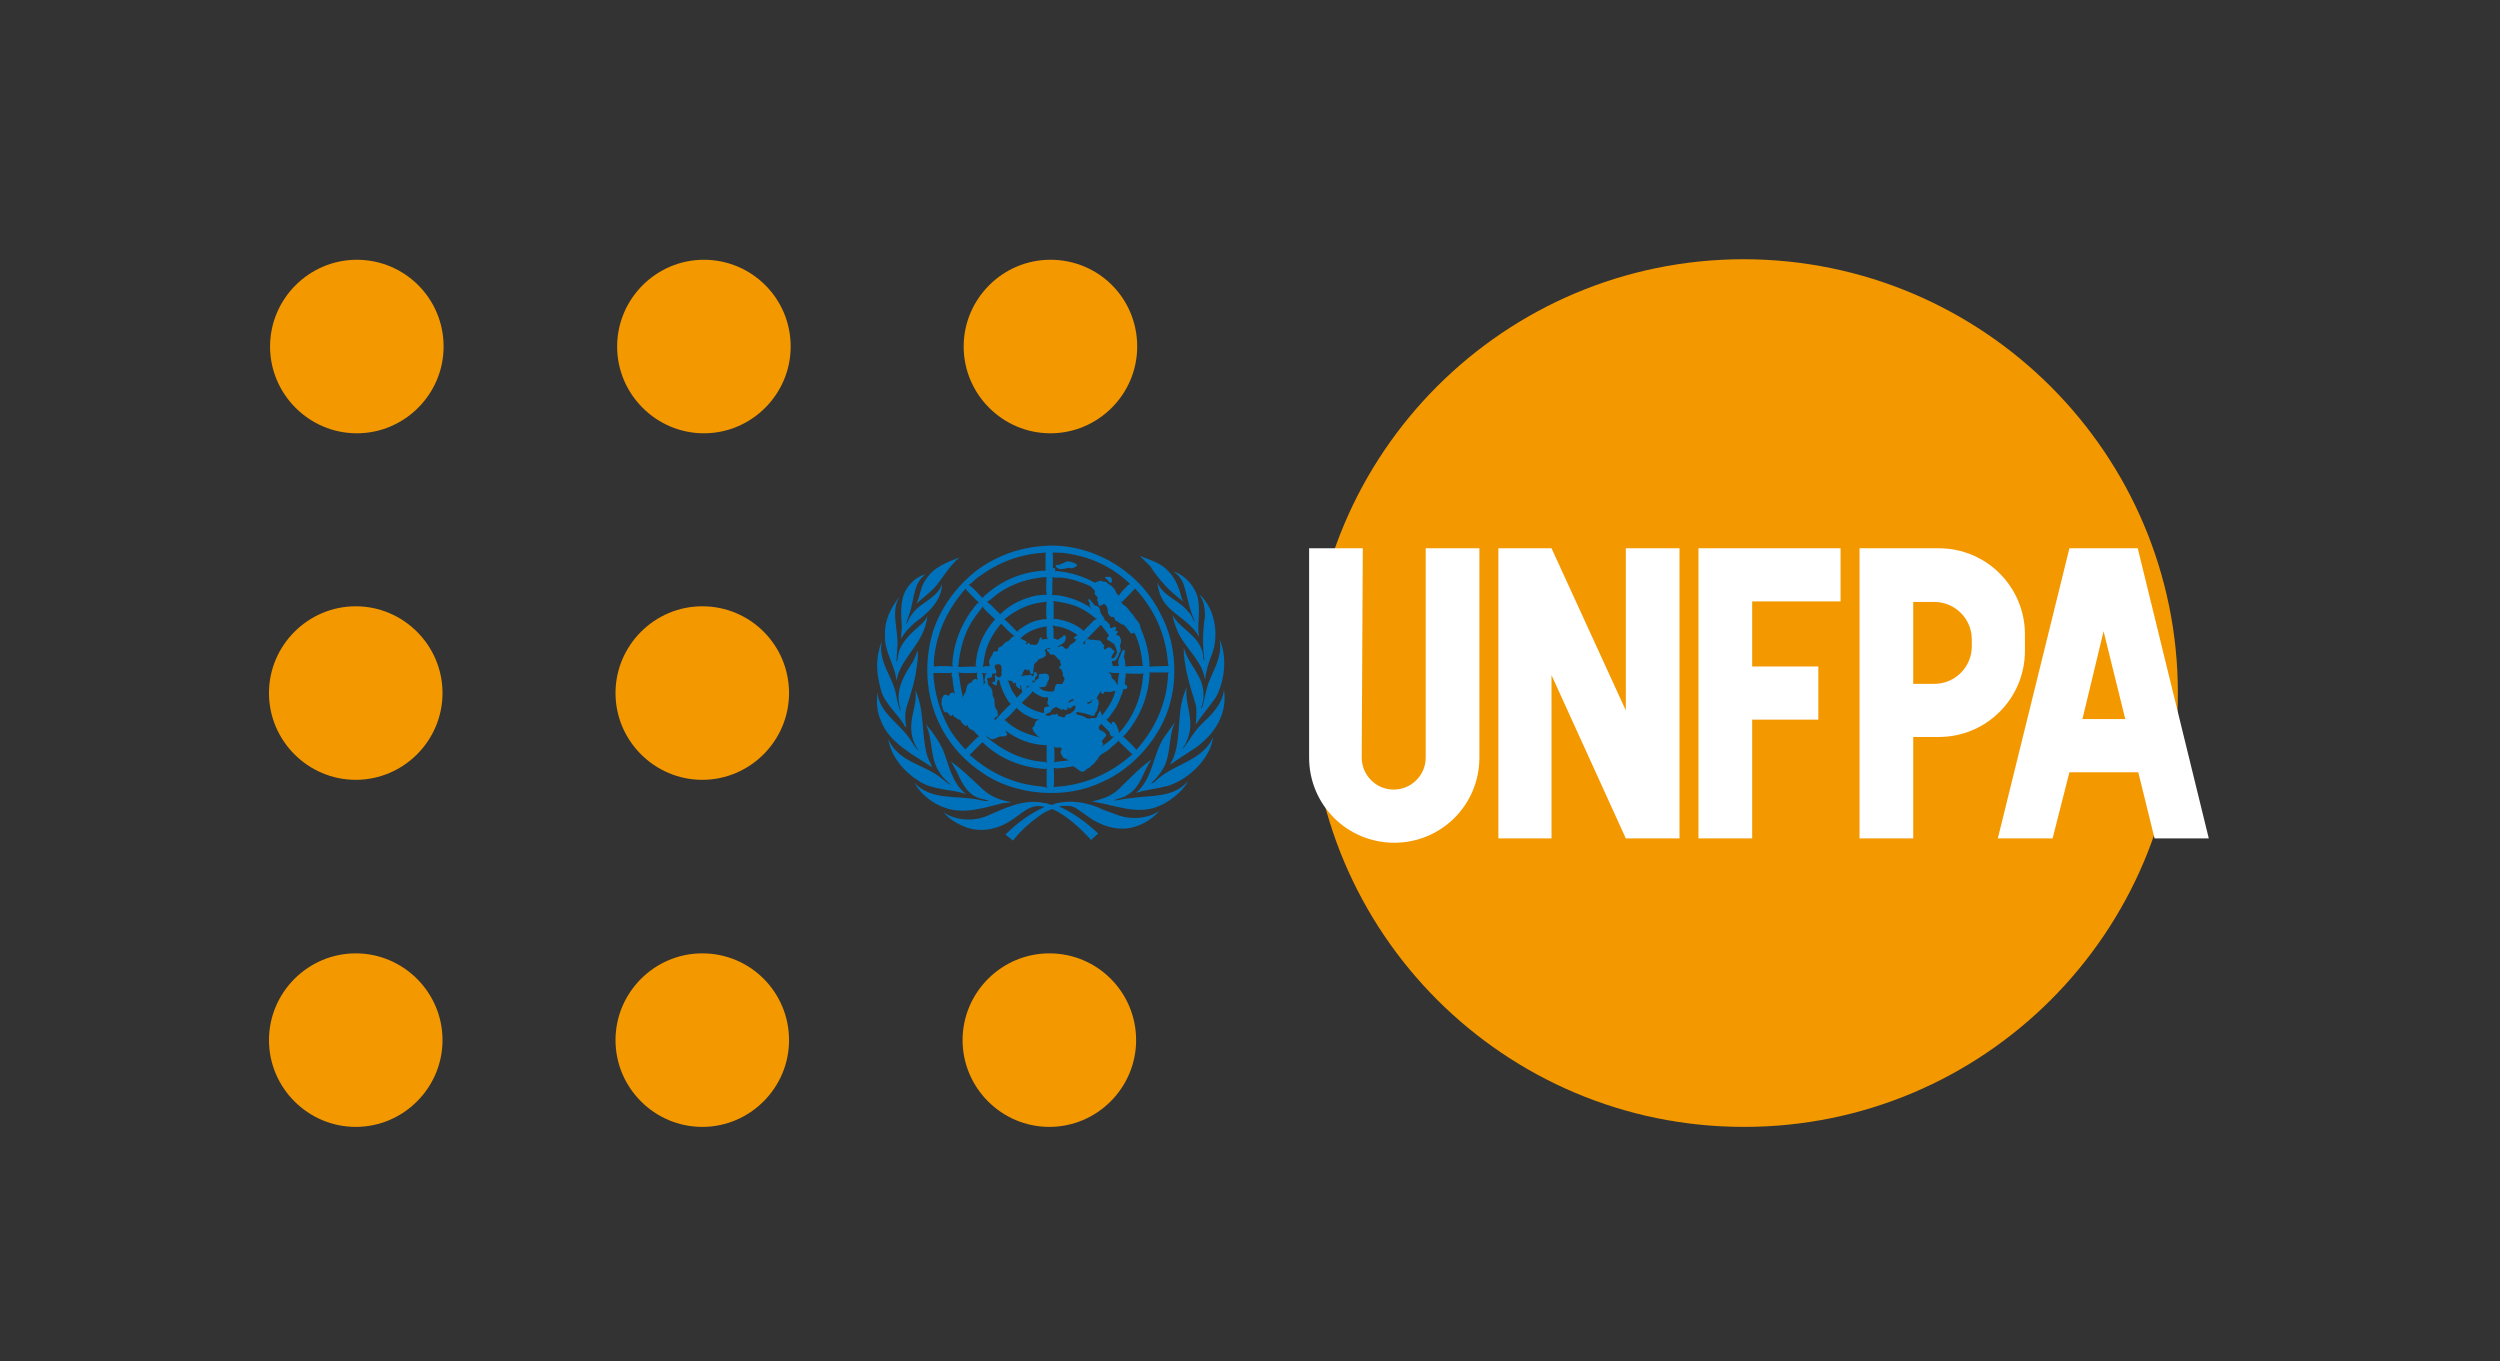 <?xml version="1.0" encoding="utf-8"?>
<!-- Generator: Adobe Illustrator 25.4.1, SVG Export Plug-In . SVG Version: 6.00 Build 0)  -->
<svg version="1.1" id="Capa_1" xmlns="http://www.w3.org/2000/svg" xmlns:xlink="http://www.w3.org/1999/xlink" x="0px" y="0px"
	 viewBox="0 0 461 251" style="enable-background:new 0 0 461 251;" xml:space="preserve">
<rect x="0" y="0" width="461" height="251" fill="#333333" stroke="none"/>
<style type="text/css">
	.st0{fill:#F49800;}
	.st1{fill:#0072BB;}
	.st2{fill:#FFFFFF;}
</style>
<g>
	<g>
		<path class="st0" d="M81.8,63.9c0,8.8-7.2,16-16,16s-16-7.2-16-16s7.2-16,16-16S81.8,55,81.8,63.9z"/>
		<path class="st0" d="M145.8,63.9c0,8.8-7.2,16-16,16s-16-7.2-16-16s7.2-16,16-16S145.8,55,145.8,63.9z"/>
		<path class="st0" d="M209.7,63.9c0,8.8-7.2,16-16,16s-16-7.2-16-16s7.2-16,16-16C202.6,47.9,209.7,55,209.7,63.9z"/>
		<path class="st0" d="M81.6,127.8c0,8.8-7.2,16-16,16s-16-7.2-16-16s7.2-16,16-16C74.4,111.8,81.6,119,81.6,127.8z"/>
		<path class="st0" d="M145.5,127.8c0,8.8-7.2,16-16,16s-16-7.2-16-16s7.2-16,16-16C138.4,111.8,145.5,119,145.5,127.8z"/>
		<path class="st0" d="M81.6,191.8c0,8.8-7.2,16-16,16s-16-7.2-16-16s7.2-16,16-16C74.4,175.8,81.6,183,81.6,191.8z"/>
		<path class="st0" d="M145.5,191.8c0,8.8-7.2,16-16,16s-16-7.2-16-16s7.2-16,16-16C138.4,175.8,145.5,183,145.5,191.8z"/>
		<path class="st0" d="M209.5,191.8c0,8.8-7.2,16-16,16s-16-7.2-16-16s7.2-16,16-16C202.4,175.8,209.5,183,209.5,191.8z"/>
		<g>
			<path class="st1" d="M215.4,144.9c-1.9,0.5-4,0.7-5.9,1.3c3.2-2.8,3-7,5.2-10.3c0.7-0.9,1.3-1.9,2-2.8c-1.3,2.6-0.7,6-2.2,8.6
				c-0.6,1-1.4,2-2.3,2.8c0.3,0,0.6-0.3,0.8-0.4c2.4-2.4,5.6-3.1,8.2-5.1c1.1-0.8,2-1.9,2.5-3.1
				C223.2,139.9,219.2,143.7,215.4,144.9z"/>
			<path class="st1" d="M224.2,128.6c-1.2,1.7-2.6,3.3-3.7,5c0.1-1.4,0.3-3-0.2-4.3c-0.9-2.8-1.7-5.6-2-8.7v-1.2
				c0.7,3.1,3.8,5.3,3.6,8.8c0.1,0.8-0.2,1.6-0.4,2.3l0.1,0.1l0.1-0.2c0.5-1.7,0.7-3.5,1.4-5.1c1-2.3,2.3-4.6,1.8-7.4
				C226.3,121.1,225.9,125.5,224.2,128.6z"/>
			<path class="st1" d="M222.3,110.9c2,2.7,2.4,7.1,1,10.2c-0.5,1.3-0.9,2.7-1.1,4.2c-0.1-0.3-0.1-0.6-0.2-0.9
				c-0.8-3-3.7-5.2-4.9-8.1c-0.4-0.9-0.7-1.9-0.9-2.9c1.3,2.4,4.4,3.6,5.3,6.2c0.4,0.7,0.3,1.5,0.5,2.2c0.1,0,0.1,0,0.1-0.1
				c-0.4-2.7-0.3-5.5,0.1-8.1c0-1.4-0.2-2.8-1-3.9C221.7,109.9,222,110.5,222.3,110.9z"/>
			<path class="st1" d="M220.9,110.4c0.5,2.4-0.2,4.7,0.2,7.1l0,0c-1.3-2.6-4.1-3.8-5.9-5.8c-1.1-1.2-1.6-2.7-1.8-4.3
				c1.1,2.6,4,3.2,5.7,5.4c0.6,0.5,0.8,1.2,1.1,1.8l0.1-0.1c-1-2.1-1.3-4.4-2-6.6c-0.3-1-1-1.9-1.9-2.5
				C218.5,106,220.5,108.3,220.9,110.4z"/>
			<path class="st1" d="M215,104.9c1.7,1.5,2.4,3.4,2.9,5.4l0.3,0.6c-2.4-1.7-4.6-4.1-6.1-6.5l-1.9-1.9
				C211.8,103.2,213.6,103.6,215,104.9z"/>
			<path class="st1" d="M176.9,102.8c-1.7,1.5-2.8,3.3-4.1,5c-1.1,1.4-2.5,2.3-3.8,3.5c0.7-1.4,0.7-3.1,1.7-4.4
				C172.1,104.6,174.6,103.7,176.9,102.8z"/>
			<path class="st1" d="M167.7,107.9c0.8-1,1.8-1.7,3-2c-2.2,1.5-2.1,4.3-2.8,6.6c-0.2,0.9-0.6,1.6-0.8,2.5h0.1c0.4-1,1-1.9,1.8-2.7
				c1.6-1.5,4-2.4,4.7-4.6c0,3-2.6,5.4-5,7.1c-1,0.9-2,1.9-2.5,3c-0.1-0.8,0.1-1.5,0.1-2.3C166.1,112.9,165.9,109.9,167.7,107.9z"/>
			<path class="st1" d="M163.2,117c-0.1-2.7,1.1-4.9,2.6-6.9l0.1-0.1c-1.7,2.6-0.3,5.9-0.4,8.9l-0.2,3c0,0,0,0.1,0.1,0.1
				c0.1-0.3,0.1-0.7,0.2-1.1c0.4-2.5,2.5-4.2,4.4-5.9c0.4-0.4,0.8-0.9,1-1.4c-0.1,1.2-0.5,2.5-1.1,3.6c-1.4,2.8-4.1,5.2-4.6,8.4
				C165.1,122.6,163,120.3,163.2,117z"/>
			<path class="st1" d="M161.9,120.8c0.2-0.8,0.3-1.7,0.7-2.5c-0.7,3.5,1.7,6.1,2.5,9.2c0.3,1.2,0.4,2.4,0.9,3.5
				c0.1,0,0.1,0,0.1-0.1c-1.2-3.3,0.5-6.3,2.2-8.8c0.4-0.7,0.7-1.5,0.9-2.2c0.2,1.5-0.2,3.2-0.4,4.7c-0.4,2-1,3.8-1.6,5.7
				c-0.4,1.2-0.3,2.5-0.1,3.8l-0.2-0.1c-1.2-2.3-3.7-4.1-4.4-6.6C161.9,125.3,161.5,123,161.9,120.8z"/>
			<path class="st1" d="M161.8,127.7c0.3,3.8,4.3,5.8,6.2,8.9c0.4,0.6,0.8,1.3,1.4,1.9c-0.1-0.4-0.5-0.7-0.6-1.1
				c-0.7-1.3-0.9-2.9-0.7-4.4c0.2-1.9,1-3.7,0.7-5.7c1.7,3.6,1.1,8,2.1,11.8c0.2,0.8,0.7,1.6,1,2.4c-3.4-2.3-8-4.5-9.5-8.7
				C161.7,131.2,161.6,129.4,161.8,127.7z"/>
			<path class="st1" d="M163.8,136.3c1.9,4.3,6.6,4.6,9.8,7.2c0.6,0.5,1.2,1,1.8,1.3l0,0c-0.7-0.7-1.6-1.4-2.1-2.3
				c-1.9-2.6-1.2-6.2-2.6-9c1.3,1.5,2.4,3.1,3.2,4.8c1.1,2.8,1.6,6,4.2,8.1c-2.8-0.9-6.2-0.7-8.7-2.4
				C166.7,142.3,164.3,139.5,163.8,136.3z"/>
			<path class="st1" d="M168.6,144.3c3,3.4,7.9,2.3,12,3.2c0.6,0.1,1.1,0.3,1.7,0.2c-0.5-0.3-1.1-0.3-1.7-0.5
				c-3.2-1.1-3.6-4.5-5.3-6.8c2.2,1.5,4,3.4,6.1,5.3c1.5,1.3,3.2,1.9,5,2.2c-0.4,0.2-1,0.1-1.5,0.2c-3.3,0.8-7,2.1-10.5,0.9
				C172.1,148.3,169.8,146.5,168.6,144.3z"/>
			<path class="st1" d="M209.7,152.3c-3.4,1.3-7-0.1-9.6-2.1c-1.1-0.7-2-1.7-3.4-1.6c-0.5,0-1,0-1.4,0.1c2.6,1.2,5,2.9,7.2,5
				c-0.4,0.4-0.9,0.8-1.3,1.2c-2.1-2.3-4.5-4.5-7.1-5.7c-0.5,0.1-1,0.4-1.5,0.6c-2.1,1.4-4.2,3.1-5.8,5.2l-1.4-1.1
				c2.2-2.2,4.6-3.9,7.2-5.1c-2.6-0.8-4.3,1.4-6.2,2.5c-2.3,1.6-5.6,2.3-8.4,1.2c-1.5-0.6-2.9-1.4-4-2.7c2.2,1.5,5.4,1.7,7.9,0.7
				c3.3-1.4,6.8-3.3,10.8-2.4c0.6,0,1.2,0.6,1.8,0.1c3-0.8,6.3-0.2,8.9,1.1l2.7,1c2.4,0.9,5.6,0.7,7.7-0.8
				C212.7,150.8,211.2,151.8,209.7,152.3z"/>
			<path class="st1" d="M213.3,148.8c-3.8,1.4-7.7-0.3-11.3-0.9l-0.7-0.1l0,0c1.8-0.4,3.5-0.9,4.9-2.2c2.1-2,3.9-4,6.2-5.6
				c-1.7,2.2-1.9,5.2-4.7,6.7c-0.7,0.5-1.6,0.5-2.3,0.9c1,0,2-0.4,3-0.4c3.8-0.6,8,0,10.7-3.2C218,146.1,215.5,148,213.3,148.8z"/>
			<path class="st1" d="M220.3,138c-1.5,1-3,1.9-4.5,3v-0.1c2.2-3.7,1.1-8.8,2.5-12.8l0.5-1.4c-0.3,2.5,0.8,4.7,0.7,7.2
				c-0.1,1.5-0.6,2.9-1.4,4.1h0.1c1.1-1.4,1.9-3,3.2-4.3c2-1.9,4-3.8,4.3-6.5C226.4,131.7,223.9,135.5,220.3,138z"/>
			<path class="st1" d="M214.2,113.6c-3.7-7.9-11.9-13-20.4-13c-3.7,0.1-7.2,0.9-10.3,2.5c-5.6,2.7-10.2,8.5-11.7,14.2
				c-2.5,9.7,0.9,19.5,9.2,25.1c6,4.3,15.5,5.1,22.2,1.8c5.9-2.5,11.1-8.6,12.6-14.7C217.2,124.4,216.6,118.1,214.2,113.6
				 M215.3,121.6c0.1,0.4,0,0.8,0.2,1.2l-3.3,0.1c-0.1,0.1-0.2,0.1-0.3,0.1l0.1-0.1c-0.1-2.6-0.7-4.9-1.7-7.1c0-1-1-1.6-1.4-2.5
				c-0.7-0.5-0.9-1.4-1.8-1.8c-0.2-0.2-0.2-0.5-0.5-0.5l0.4-0.1c0.8-0.8,1.6-1.6,2.3-2.4C212.7,112.2,214.8,116.5,215.3,121.6
				 M206,133.9c-0.3-0.3-0.3-0.8-0.8-0.8c-0.2,0-0.2,0.1-0.2,0.3c0,0.1,0,0.2,0,0.2l-1-0.9c0.5-0.2,0.8-0.9,1.2-1.4
				c1-1.3,1.5-2.8,2-4.3c0.2,0.1,0.4,0.1,0.5,0c0.2-0.1,0.2-0.4,0.1-0.5l-0.4-0.4c0-0.7,0.2-1.3,0.2-2l0.2,0.1c1.1,0,2.1,0.1,3.2,0
				l-0.2,0.2c-0.3,4.1-1.7,7.8-4.5,10.8C206.4,134.6,206,134.3,206,133.9 M203.4,137.1c-0.6-0.5,0.4-1,0.6-1.5
				c-0.1-0.5-0.7-0.8-1.2-1c-0.2-0.1-0.1-0.4-0.2-0.6c0.2-0.2,0.4-0.4,0.5-0.6l0.1,0.2l1.4,1.4c0,0.3,0.1,0.6,0.4,0.8
				c0.2,0.1,0.3-0.1,0.5,0h-0.1c-0.6,0.7-1.3,1.2-2,1.7l-0.2,0.2C203.1,137.5,203.6,137.4,203.4,137.1 M197,119.5
				c-0.2,0.1-0.4,0.2-0.6,0.1c-0.2-0.2-0.4-0.5-0.8-0.5c-0.2,0.1-0.4,0.3-0.6,0.2c0.4-0.4,1.1-0.5,1.4-1.1c0.1-0.3,0.2-0.6,0.1-0.9
				c-0.1-0.1-0.3-0.3-0.4-0.1c-0.2,0.4-0.7,0.4-1,0.8l-0.8-0.3c-0.1-0.8,0.1-1.7-0.2-2.4c0.4,0.2,0.9,0.2,1.4,0.3
				c1.2,0.3,2.2,0.8,3.2,1.5c-0.2,0.1-0.5,0.4-0.7,0.5c0,0.2,0.2,0.1,0.3,0.3l0.2-0.1C198.3,118.7,197.2,118.6,197,119.5 M198,128.9
				c0,0.4-0.6,0.4-0.9,0.7c-0.2-0.1,0-0.2,0-0.3C197.4,129.1,197.6,128.9,198,128.9 M204.4,118.1c0.4,0.1,0.6,0.5,1,0.6
				c0.3,0.5,0.5,1.1,0.6,1.7c-0.3,0.3-0.3,1.1-1,1c-0.2-0.4,0.3-0.6,0.2-0.9c0.1-0.1,0.3-0.1,0.3-0.3c0-0.4-0.5-0.3-0.5-0.6
				c-0.1-0.2-0.4-0.2-0.5-0.2c-0.4-0.2-0.8,0.9-1,0c0.1-0.1,0.2-0.3,0.1-0.4c-0.4-0.2-0.4-0.7-0.8-0.9c-0.6,0-1.1-0.2-1.6-0.1
				c-0.4-0.1-0.8-0.3-1,0.1c0,0.3-0.2,0.5-0.2,0.8c-0.1-0.1-0.2-0.2-0.3-0.3c1-1.1,2.1-2.2,3.2-3.3l0.1-0.1c0.5,0.7,1.1,1.3,1.5,2
				C204.5,117.3,203.7,117.8,204.4,118.1 M206.4,124.1c-0.2,0.6-0.2,1.3-0.3,1.9c0,0.1,0,0.2-0.1,0.3c-0.2-0.4-0.4-0.9-0.8-1.1
				s-0.1-0.7-0.5-1l-0.4-0.4C204.9,124.2,205.7,124.1,206.4,124.1 M201.7,114.4c-0.6,0.7-1.4,1.3-1.9,2l-0.1-0.2
				c-1.5-1.2-3.2-1.8-5.1-2.1l-0.3,0.1v-3.1l-0.1-0.3c1.2,0.2,2.5,0.4,3.7,0.8c1.5,0.5,2.8,1.3,4.1,2.4l0.3,0.1L201.7,114.4
				 M198.5,131.3c1,0.1,1.9,0.3,2.8,0.7c0.2,0,0.5,0,0.6-0.2c-0.1-0.4,0.4-0.5,0.4-0.9c0.2-0.3,0.1-0.8,0.3-1c0-0.4,0-0.8-0.3-1.1
				c-0.3-0.2-0.5,0-0.7,0.1c-0.3,0.2-0.2,0.8-0.6,0.7c-0.1,0.2-0.3,0.2-0.5,0.1c0-0.1-0.1-0.1-0.1-0.1c0.3-0.2,0.9-0.1,1-0.6
				c0.3-0.2,0.6-0.1,0.9-0.4c0.2-0.3,0.2-0.5,0.5-0.8c0-0.1,0.1-0.2,0.1-0.4c0.1,0.2,0.1,0.4,0.3,0.5c0.3,0.1,0.4-0.1,0.5-0.3
				c0-0.1,0.1-0.2,0.1-0.1c0.3,0.2,0.7,0,1,0.1c0.3-0.1,0.6-0.2,0.9-0.2c-0.3,1.2-0.9,2.4-1.7,3.5c-0.3,0.4-0.5,0.7-0.8,1.1
				c-0.1-0.3-0.1-0.6-0.3-0.9h-0.1c-0.2,0.4-0.5,0.7-0.5,1.1c-0.3,0.4-1,0.1-1.4,0.3c-0.5,0.1-0.8-0.3-1.1-0.4
				c-0.4-0.2-0.9-0.2-1.3-0.4C198.4,131.4,198.5,131.3,198.5,131.3 M196.4,102c4.5,0.6,8.6,2.4,12,5.7l-0.4,0.2
				c-0.6,0.7-1.3,1.2-1.7,2c0-0.2-0.4-0.4-0.5-0.6c-0.1-0.6-0.7-1.2-1.2-1.5c-0.4-0.1-0.5-0.7-1.1-0.5c-0.4-0.4-1-0.1-1.5,0.1v0.1
				c-2.2-1.2-4.6-2-7.2-2.2c-0.1,0-0.2,0.1-0.3,0.1c0.1-0.1,0.1-0.4,0.1-0.5c-0.1-0.1-0.2-0.2-0.4-0.2c-0.1,0.1-0.1,0.2-0.1,0.3
				c0.1-1,0.1-2.2,0-3.1C194.9,101.9,195.7,101.9,196.4,102 M195.6,106.5c2,0.2,3.7,0.8,5.5,1.6c0.3,0.4,0.8,0.6,0.8,1.1
				c-0.3,0.7,0.9,0.7,0.4,1.4c0,0.2,0.2,0.3,0.2,0.5c0.1,0.2,0,0.5,0.2,0.6c0.4,0.1,0.6-0.4,1-0.3c0.5,0.4,0.6,1,0.6,1.6
				c0.1,0.4,0.4,0.6,0.7,0.8c0.7-0.2,0.4,0.5,0.8,0.7c0.5,0.1,0.8,0.7,1.4,0.7c0.5,0.4,0.8,1,1.2,1.4c0,0.1,0,0.2,0.1,0.2
				c0.3,0.1,0.4-0.1,0.7-0.1c0.9,1.8,1.3,3.8,1.5,5.9l0.1,0.2c-1.1,0-2.2,0-3.3,0.1c0-0.6,0-1.3-0.3-1.8c0.2-0.3,0.2-0.8,0.2-1.2
				c-0.1-0.2-0.2,0-0.3,0c-0.4,0.3-0.4,0.8-0.6,1.2c-0.3,0.4-0.4,1.1-0.2,1.6l0.1,0.1h-1.3c0.3-0.2-0.3-0.6,0-0.9l0.6-0.1
				c0.2-0.4,0.6-0.7,0.6-1.2c0.2-0.3,0.5-0.7,0.3-1.1c-0.3-0.6,0.5-1.3-0.1-1.9c0.1-0.2-0.1-0.4-0.3-0.4c-0.2-0.1-0.4,0-0.4-0.2
				c0.1-0.2,0.4-0.3,0.3-0.6c-0.1-0.2-0.3,0-0.5,0c0-0.3,0.5-0.6,0-0.8c-0.3-0.1-0.5,0.3-0.8,0.2c-0.1-0.1-0.2-0.3-0.1-0.5l-0.7-0.8
				c-0.1-0.1-0.3,0-0.3-0.1c0-0.7-0.8-1-0.8-1.7c-0.2-0.2,0-0.6-0.4-0.8c-0.2-0.1-0.4-0.3-0.6-0.2c-0.3-0.4-0.6-0.8-1-1.2
				c-0.1,0-0.2,0-0.3,0.1c0.1,0.3,0.4,0.5,0.4,0.8c-0.1,0-0.1,0-0.1,0.1c0,0.3,0.3,0.6,0.5,0.8c-1.8-1.4-3.9-2.1-6.1-2.5
				c-0.4,0-0.9-0.2-1.3,0c0.1-1,0-2.1,0.1-3.2l-0.1-0.2C194.6,106.6,195.1,106.5,195.6,106.5 M193.6,119.6l0.2,0.1
				c-0.2,0-0.5-0.1-0.7,0c-0.1,0.1,0,0.3,0,0.4c0.4,0.1,0.5,0.8,1,0.6c0.2,0,0.5,0.1,0.6,0.4c0.3,0.1,0.4,0.7,0.8,0.6
				c0,0.2-0.1,0.6,0.2,0.8c-0.1,0.2-0.3,0.3-0.3,0.5c-0.1,0.1-0.1,0.2,0,0.3c0.4,0,0.4,0.5,0.6,0.8c-0.1,0.3,0,0.7,0.3,0.9
				c0,0.4-0.2,0.7-0.4,1.1c-0.4,0.2-1.2-0.3-1.3,0.5c-0.2,0.3,0,0.9-0.5,0.9c-0.9,0.1-1.8-0.1-2.5-0.7c0.5-0.2,1.3,0.1,1.4-0.6
				c0.1-0.1,0.2-0.3,0.1-0.4c0.2-0.2,0.3-0.5,0.4-0.8c-0.2-0.2-0.1-0.3-0.1-0.5c-0.5-0.5-1.1-0.2-1.7-0.2c-0.3,0.2,0,0.6-0.3,0.9
				c-0.4,0-0.5,0.5-0.8,0.7c-0.2-0.1-0.3-0.3-0.3-0.5h0.1c0,0.1,0,0.2,0.1,0.2c0.4,0.1,0.3-0.4,0.4-0.6c0.1-0.3,0.7-0.7,0.2-0.8
				c0-0.1,0.1-0.3-0.1-0.3c-0.2,0.1-0.4,0.1-0.4,0.3c0.1,0.2,0,0.4-0.2,0.5h-0.1c0-0.1-0.1-0.2-0.2-0.3c-0.3,0-0.5,0.2-0.7,0.1
				c-0.4,0.1-0.8,0.1-1.2,0.2c0-0.2,0.3-0.1,0.4-0.4c-0.1-0.3,0.2-0.5,0.3-0.8c0.1-0.1,0.3-0.1,0.4,0s0.2,0.2,0.3,0.1l0.1-0.2
				c0.3,0.2,0.1,1.2,0.8,0.8c0.1-0.4,0-0.9,0.2-1.3c-0.2-0.4,0.2-0.5,0.3-0.8c0.4,0,0.3-0.4,0.5-0.5c0.5-0.2,1.1-0.3,1.4-0.8
				c-0.1-0.3,0-0.7-0.3-0.9C193.1,119.5,193.5,119.4,193.6,119.6 M193.1,140.7l-0.3-0.2c-4.2-0.2-7.8-2-11-4.7
				c0.5,0,0.7,0.6,1.3,0.5s1.1-0.6,1.7-0.5c0.3,0,0.7,0,0.9-0.3c0.1-0.3-0.3-0.5-0.3-0.8c2.1,1.6,4.6,2.6,7.3,2.7l0.3-0.1v3
				L193.1,140.7 M181.2,124.3L181,124c0.3,0.2,0.7,0.2,1.1,0.1c-0.6,0.2-0.4,0.9-0.6,1.3c0,0.2,0.3,0.3,0.2,0.5
				c-0.3,0.1-0.3,0.4-0.4,0.7C181.5,125.8,181.3,125.1,181.2,124.3 M177.8,128.2c-0.3,0-0.2,0.4-0.3,0.5c0-0.8-0.3-1.6-0.4-2.4
				l-0.3-2.1l-0.1-0.2c1,0.2,2.1,0.1,3.2,0.1l0.3-0.1c-0.1,0.5-0.1,1.2,0.3,1.7c-0.1-0.1-0.3-0.5-0.6-0.5c-0.6,0-0.6,0.8-1.2,0.8
				c-0.5,0.4-0.5,1-0.6,1.5C178,127.8,177.7,128,177.8,128.2 M180.1,123l-0.3-0.1l-3.1,0.1c0.3-3.5,1.2-6.7,3.2-9.4l1.2-1.6v-0.2
				c0.7,0.9,1.5,1.6,2.4,2.4c-2.2,2.4-3.4,5.3-3.6,8.5C180,122.8,180,122.9,180.1,123 M193,109.7c-0.6-0.1-1.2,0.1-1.8,0.1
				c-2.5,0.5-4.9,1.6-6.8,3.5l-0.1-0.2c-0.8-0.7-1.5-1.6-2.3-2.1c0.7-0.4,1.4-1.1,2.1-1.6c2.6-1.8,5.6-2.8,8.9-3
				C192.9,107.5,192.9,108.7,193,109.7 M187.9,126.9c0,0.1,0.2,0.2,0.3,0.1c0.1-0.2-0.3-0.5,0-0.6c0.2,0.2,0.1,0.5,0.2,0.8
				c0.1,0.1,0.1,0.3,0.1,0.4c-0.3,0.4-0.7,0.7-1,1.1c-0.2-0.5-0.7-0.9-0.9-1.4c-0.3-0.6-0.5-1.3-0.8-1.9c0.3,0.3,1-0.1,1,0.6
				c0,0,0.1,0,0.2,0c0.1-0.1,0.1-0.1,0.2-0.1c0.1,0.1,0.3,0.2,0.1,0.3C187.4,126.6,187.6,126.8,187.9,126.9 M191.3,135.7l0.5,0.3
				c-2-0.5-4.1-1.2-5.8-2.6c-0.3-0.2-0.5-0.6-0.8-0.6c0.8-0.6,1.6-1.5,2.3-2.3c0.3,0.5,0.9,0.8,1.4,1.2c0.9,0.4,1.8,1.1,2.8,0.9
				c-0.3,0.1-0.6,0.3-0.8,0.6c-0.1,0.3-0.1,0.8-0.5,0.9C190.3,134.7,190.9,135.2,191.3,135.7 M184,131.7l-0.1-0.7
				c-0.7-0.6-0.4-1.6-0.6-2.3c-0.5-0.4-0.1-1-0.4-1.4c0-0.7-1-0.9-0.7-1.6c-0.1-0.2-0.3-0.4-0.1-0.6s0.6,0,0.8-0.3l0.1-0.6
				c0.2-0.1,0.6,0.2,0.7-0.1c0.2-0.6-0.8-1.3,0.1-1.6c0.3,0,0.7-0.1,0.8,0.3s0.2,0.9,0,1.3c0.3,0.1,0,0.4,0,0.6
				c-0.2,0.1-0.3,0.3-0.6,0.2c-0.1-0.1-0.3-0.4-0.5-0.4c-0.2,0.2,0.1,0.5,0,0.8c0,0.1,0,0.3-0.1,0.5c-0.1-0.1-0.2-0.1-0.3-0.1
				c-0.2,0.1-0.1,0.3,0,0.4c0.2,0.1,0.4,0.3,0.6,0.3l0.1-0.1c0-0.4,0.1-0.7,0.2-1l0.3,0.2c0.3,1.4,0.9,2.7,1.7,3.9l0.4,0.4
				c-1,0.9-2,2-2.9,3l0,0c0,0,0-0.2-0.2-0.2C183.5,132.1,184.2,132.2,184,131.7 M185.6,118.3c-0.3,0.2-0.6,0.5-0.8,0.8
				c-0.3,0.2-0.6,0.2-0.8,0.5c0,0.1,0.1,0.3,0,0.4c-0.3,0.3-0.8-0.1-0.9,0.4c0,0.4-0.5,0.7-0.5,1.1c-0.3,0.2-0.2,0.5-0.2,0.8
				c0.2,0.2-0.1,0.5,0.2,0.6c-0.4-0.1-1-0.1-1.4,0.1c0.2-0.5,0.2-1.1,0.3-1.7c0.4-2.4,1.5-4.4,3.1-6.3c0.8,0.8,1.6,1.7,2.5,2.3
				C186.3,117.4,186.3,118.3,185.6,118.3 M192.6,130.5c-0.2,0.3,0,0.6-0.1,1c-1.5-0.3-2.9-0.9-4.1-1.9c0.7-0.7,1.6-1.5,2.1-2.2
				c0.1,0.4,0.5,0.5,0.8,0.7c0.6,0.3,1.3,0.7,2,0.4l-0.1,0.1c0.2,0.2-0.1,0.4,0.1,0.6c0,0.1-0.1,0.1-0.2,0.2c0.1,0.2,0,0.6,0.3,0.6
				c0.1,0.1,0,0.3-0.1,0.3C193,130.3,192.7,130.3,192.6,130.5 M189,127.1c0.2-0.2,0.4-0.4,0.5-0.7l0.4,0.2
				C189.5,126.6,189.3,126.9,189,127.1L189,127.1 M192.1,117.9c-0.1-0.2,0.1-0.3-0.1-0.4c-0.5,0.2-0.3,0.8-0.7,1.2
				c-0.1,0.3-0.4,0.1-0.6,0.3c-0.1-0.2-0.4-0.2-0.6-0.1c-0.3,0-0.3-0.6-0.6-0.3c-0.1,0.1,0,0.3-0.2,0.2c0-0.1-0.1-0.1-0.2-0.1
				c0-0.2,0.3-0.1,0.2-0.3c-0.2-0.4-0.7-0.3-0.9-0.6h-0.3c1.3-1.4,3-2,4.9-2.3c0,0.8-0.1,1.7,0.2,2.5
				C192.9,117.6,192.5,118,192.1,117.9 M193,114.2c-0.6-0.1-1.1,0.1-1.7,0.2c-1.3,0.3-2.4,1-3.5,1.8c-0.1,0.1-0.1,0.2-0.2,0.3
				c-0.8-0.7-1.6-1.7-2.4-2.3c2.2-1.8,4.7-3,7.6-3.2l0.2-0.1C192.9,112,192.9,113.1,193,114.2 M180.7,106.2
				c3.6-2.6,7.6-4.1,12.2-4.3l-0.1,0.3v2.7l0.1,0.3c-4.4,0.2-8.3,1.8-11.6,4.9l-0.1,0.2c-0.8-0.8-1.6-1.8-2.5-2.4h-0.1
				C179.4,107.4,180,106.6,180.7,106.2 M172.3,120.9c0.6-4.7,2.6-8.8,5.8-12.4l0.1,0.3c0.8,0.8,1.5,1.6,2.3,2.3
				c-0.7,0.4-1,1.2-1.5,1.7c-2,2.9-3.2,6.1-3.4,9.7l0.1,0.4c-1.1-0.1-2.4-0.1-3.5,0C172.2,122.3,172.2,121.6,172.3,120.9
				 M174.9,134.1c-1.6-3-2.6-6.3-2.8-10h3.1l0.3-0.1c0,0.2,0,0.4,0,0.6l0,0c-0.1,0.1,0.1,0.1,0.1,0.2c0.1,1.2,0.3,2.3,0.5,3.4
				l0.2,0.2c-0.2-0.2-0.3-0.5-0.5-0.7c-0.3,0-0.5,0.1-0.7,0.3c0.1,0.3-0.2,0.2-0.4,0.3c0-0.1-0.1-0.2-0.2-0.2c-0.2,0-0.5,0-0.6,0.3
				c0,0.2-0.2,0.2-0.2,0.4c-0.1,0.5-0.2,1.2,0.1,1.6c0,0.4,0.2,0.7,0.5,1c0.1,0,0.2-0.1,0.3-0.1c0.3,0.2,0.5,0.8,0.9,0.7
				c0.1-0.1,0.1-0.2,0.1-0.3c0.2,0.2,0.4,0.7,0.8,0.7c0.1,0.1,0.2,0.3,0.4,0.3c0.5-0.1,0.3,0.5,0.7,0.7c0.3,0.2,0.4,0.6,0.8,0.4
				l0.1-0.2c0.1,0.1,0,0.3,0.1,0.4c0.2,0.4,0.6,0.6,1,0.7c0.3,0.4,0.7,0.8,1.1,1.1l-0.3,0.1l-2.3,2.3
				C176.9,137,175.7,135.6,174.9,134.1 M190.9,144.9c-4.6-0.6-8.6-2.6-12.1-5.7l2.3-2.3v-0.1c3.2,3.1,7.1,4.7,11.6,5l0.4-0.1
				l-0.1,0.2v3.1l0.2,0.3C192.5,145,191.6,145,190.9,144.9 M193.6,132c-0.3,0-0.5,0-0.7-0.1c-0.1,0-0.1-0.1-0.1-0.2
				c0.3,0,0.5-0.4,0.8-0.3c0.2-0.2,0.2-0.5,0.5-0.6c-0.1-0.3,0.3-0.1,0.4-0.3c0.1-0.1,0.2-0.2,0.4-0.1c0.2,0.3,0.7,0.2,0.9,0.6
				c0.1,0,0.2-0.1,0.1-0.2v-0.1c0.4,0,0.5,0.5,0.9,0.1c0.1-0.1,0.1-0.2,0-0.3l-0.1-0.1c0.3-0.1,0.4,0.4,0.7,0.2
				c0.3-0.2,0.4-0.5,0.8-0.5l0.1,0.1c0.1,0.7-0.5,1.1-1,1.4c-0.3,0.1-0.9,0.1-0.9,0.6c-0.4,0.3-0.7-0.2-1.2-0.1
				c-0.2-0.1,0-0.4-0.3-0.5C194.6,132,194,131.5,193.6,132 M194.5,137.8c0.4,0.2,1.1-0.2,1.3,0.3c-0.1,0.3-0.3,0.5-0.2,0.8
				c0.2,0.4,0.4,1,1,1c0.1,0.2,0.3,0.2,0.5,0.3c-0.9,0.2-1.9,0.1-2.7,0.4c0.1-0.9,0-1.9,0-2.8l-0.2-0.3
				C194.3,137.6,194.4,137.7,194.5,137.8 M194.5,145.1l-0.2,0.1c0.1-1.2,0.1-2.4,0-3.6c0.6,0.2,1.2,0,1.8,0l1.7-0.3
				c0.9,0.2,1.5,1.6,2.4,0.7c0.3-0.4,0.9-0.4,1.1-0.9c0.6-0.2,0.7-0.8,1.1-1.1c0.4-1.1,1.6-1.2,2.3-2c0.5-0.5,1.2-0.9,1.6-1.5
				l0.1,0.3l2.4,2.3C204.7,142.7,200,144.8,194.5,145.1 M215.4,124.2c-0.2,5.3-2.2,9.9-5.7,13.9l-0.1,0.2c-0.7-0.8-1.7-1.8-2.5-2.5
				c0.5-0.4,0.9-1,1.3-1.5c2.2-3,3.4-6.3,3.6-10.1l-0.1-0.3l0.2,0.1h3.2l0.2-0.1L215.4,124.2z"/>
			<path class="st1" d="M203.8,106.4c0,0.1,0,0.2,0.1,0.3c0.5,0.2,0.5,0.9,1.1,0.7c0.2-0.2-0.1-0.4,0-0.7c-0.1-0.2-0.3-0.3-0.5-0.4
				C204.2,106.6,204,106.2,203.8,106.4z"/>
			<path class="st1" d="M194.7,104.5c0.6,0.8,1.7,0.3,2.4,0.2c0.5,0.2,1.1,0,1.5-0.4v-0.1c-0.4-0.5-1.1-0.6-1.8-0.7l-1.6,0.7
				c-0.1-0.1-0.4-0.1-0.5,0.1C194.6,104.4,194.7,104.5,194.7,104.5z"/>
		</g>
		<path class="st0" d="M401.6,127.8c0,44.2-35.8,80-80,80s-80-35.8-80-80s35.8-80,80-80C365.8,47.9,401.6,83.7,401.6,127.8z"/>
		<polygon class="st2" points="276.3,154.6 286.1,154.6 286.1,124.5 299.8,154.6 309.7,154.6 309.7,101.1 299.8,101.1 299.8,131 
			286.1,101.1 276.3,101.1 		"/>
		<polygon class="st2" points="339.4,101.1 313.2,101.1 313.2,154.6 323.1,154.6 323.1,132.7 335.3,132.7 335.3,122.9 323.1,122.9 
			323.1,110.9 339.4,110.9 		"/>
		<path class="st2" d="M251.1,139.7c0,3.2,2.6,5.9,5.9,5.9c3.2,0,5.9-2.6,5.9-5.9v-38.6h9.9v38.6c0,8.7-7,15.7-15.7,15.7
			s-15.7-7-15.7-15.7v-38.6h9.9L251.1,139.7z"/>
		<g>
			<path class="st2" d="M357.5,135.9c8.8,0,15.9-7.1,15.9-15.9v-3c0-8.8-7.1-15.9-15.9-15.9h-14.6v53.5h9.9v-18.7H357.5z"/>
		</g>
		<g>
			<path class="st0" d="M356.7,126.1c3.8,0,6.9-3.1,6.9-6.9v-1.3c0-3.8-3.1-6.9-6.9-6.9h-3.9v15.1H356.7z"/>
		</g>
		<polygon class="st2" points="378.5,154.6 368.4,154.6 381.6,101.1 394.2,101.1 407.3,154.6 397.3,154.6 394.3,142.4 381.6,142.4 
					"/>
		<polygon class="st0" points="391.9,132.6 384,132.6 387.9,116.4 		"/>
	</g>
</g>
</svg>
